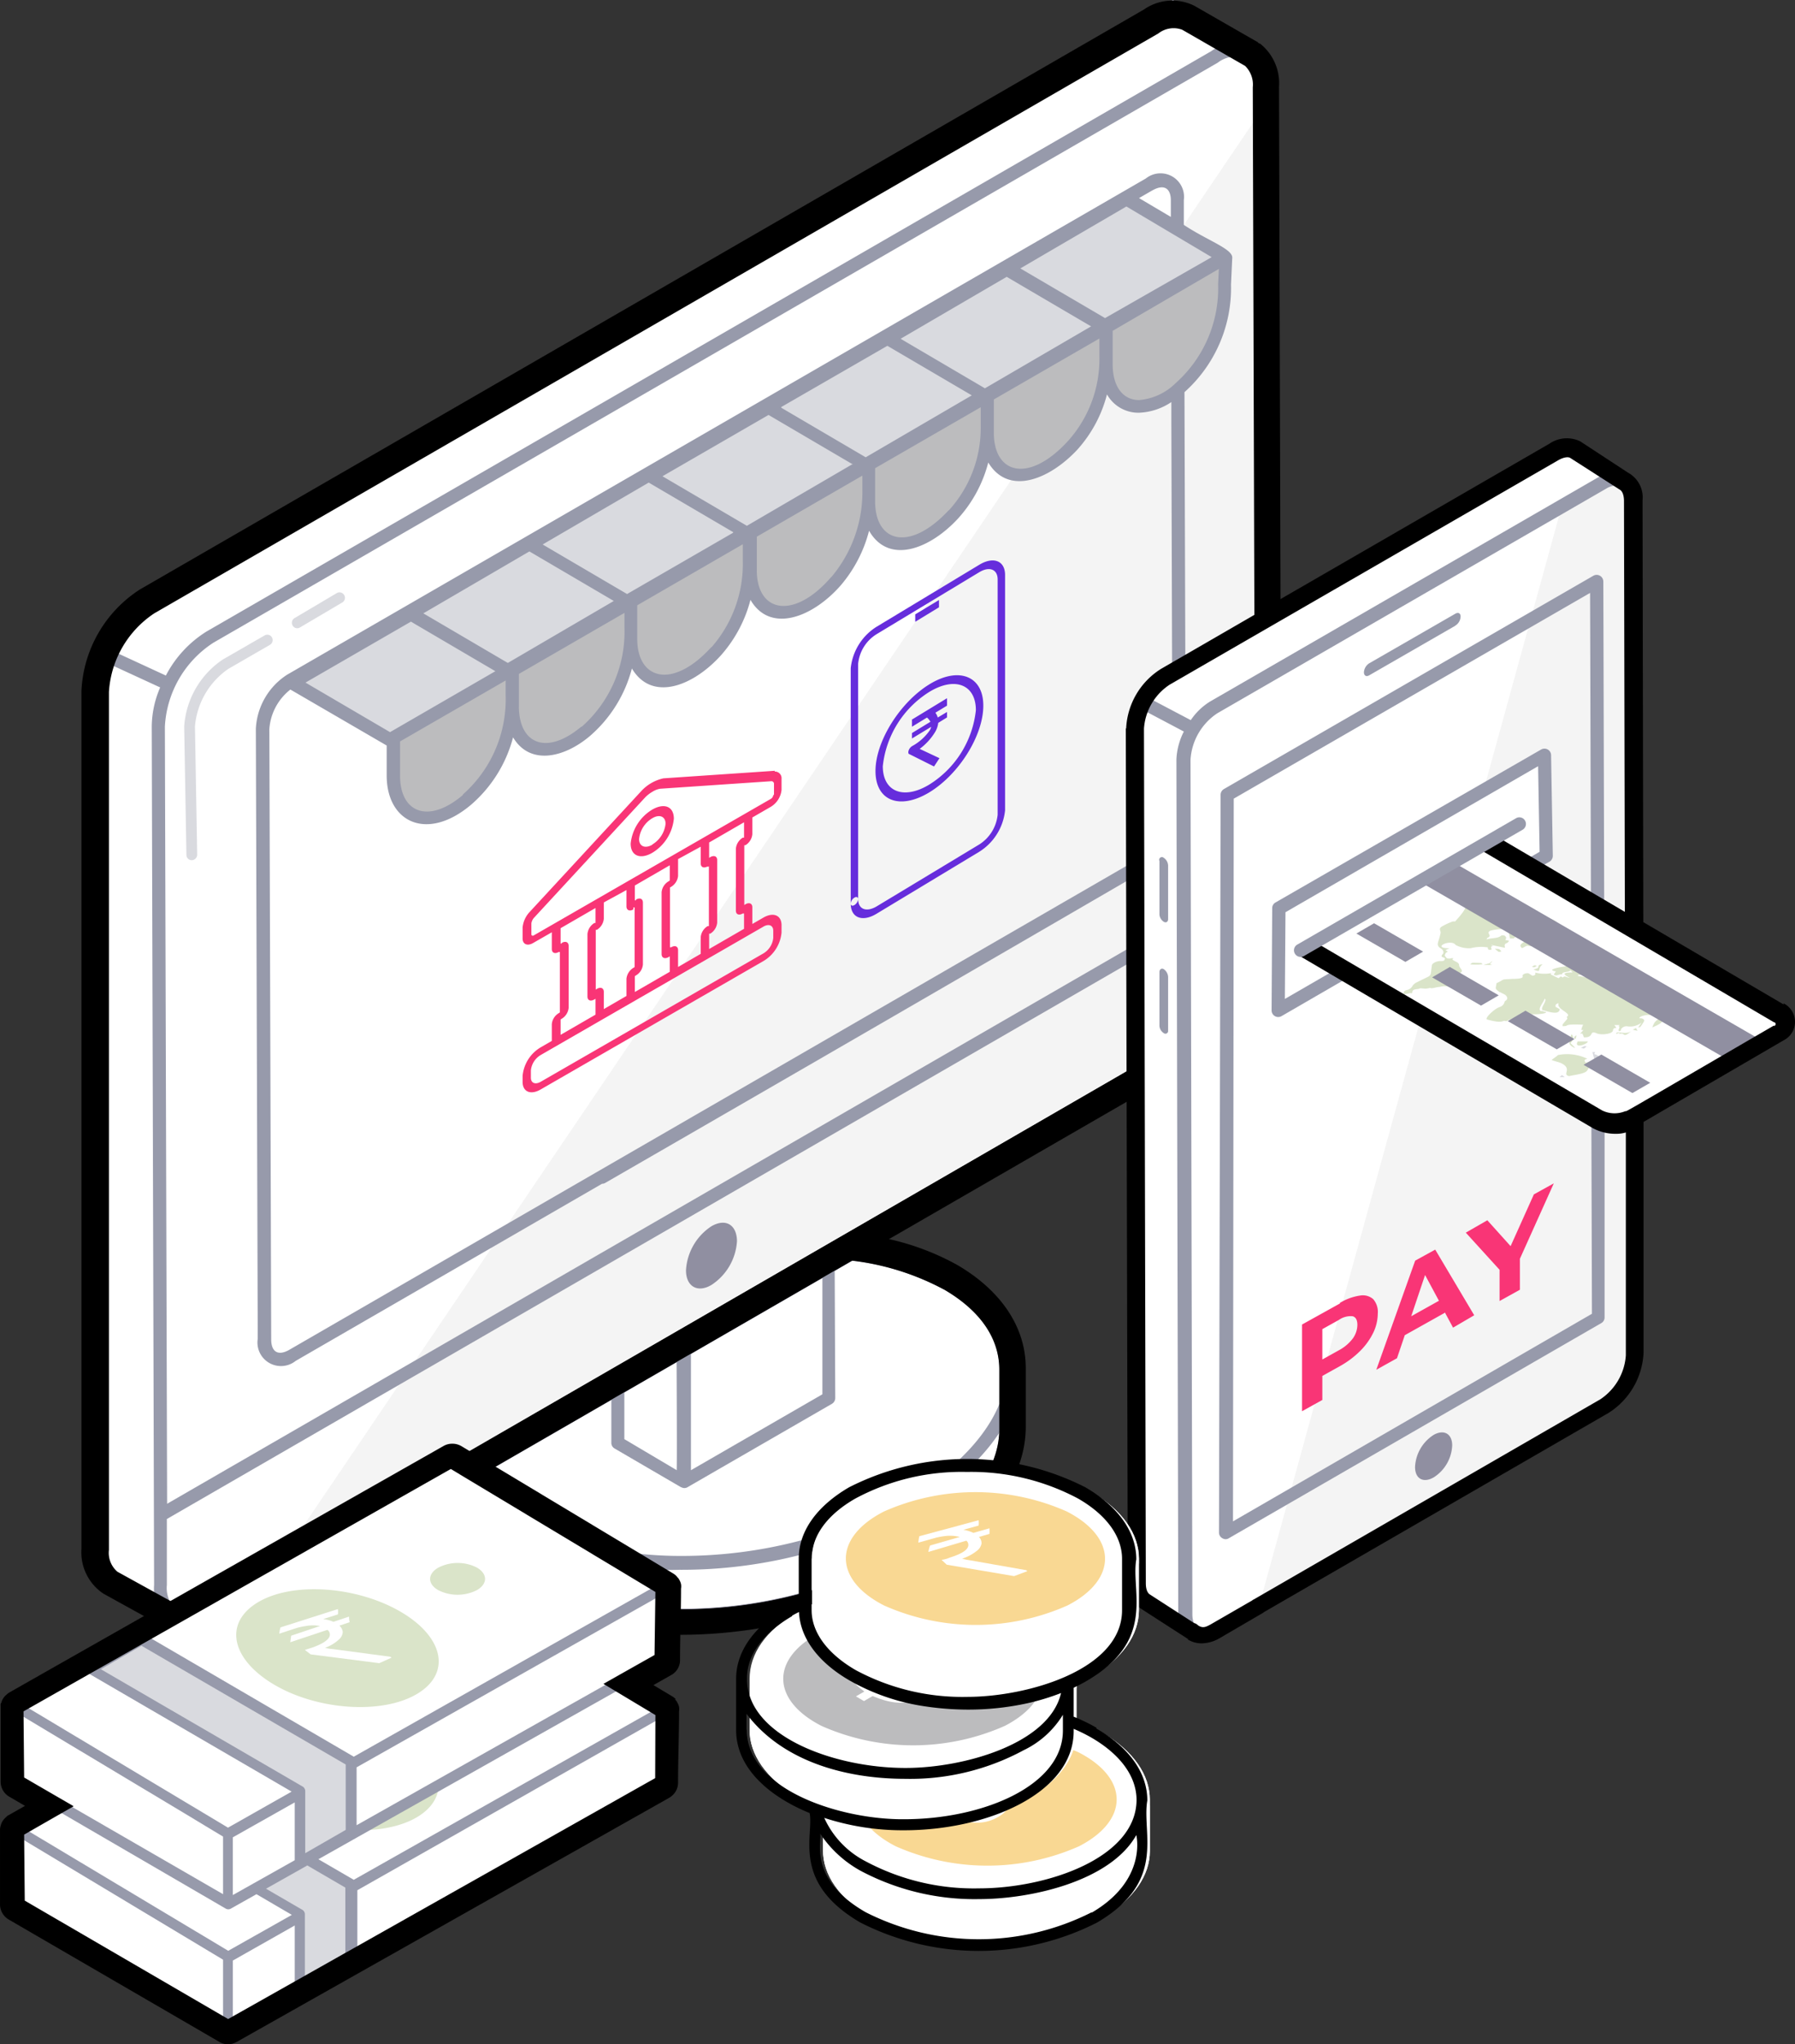<svg xmlns="http://www.w3.org/2000/svg" width="502.211" height="571.598" viewBox="0 0 502.211 571.598">
  <rect x="0" y="0" width="502.211" height="571.598" fill="#333333" stroke="none"/>
  <g id="Group_7097" data-name="Group 7097" transform="translate(822 -3684.89)">
    <path id="Path_25210" data-name="Path 25210" d="M433.73,1532.959c10.112,5.887,15.48,13.645,15.48,22.441v16.658c0,11.948-9.8,24.242-26.632,34.216a128.135,128.135,0,0,1-62.925,16.139c-16.554,0-31.515-3.464-42.077-9.49s-15.376-13.472-15.376-22.268v-4.675L408,1524.89A72.38,72.38,0,0,1,433.73,1532.959Z" transform="translate(-991.492 2512.381)" fill="#fff" stroke="#908fa1" stroke-linecap="round" stroke-linejoin="round" stroke-width="0.22" fill-rule="evenodd"/>
    <path id="Path_25211" data-name="Path 25211" d="M372,1521.464a165.877,165.877,0,0,1,39.341,4.433L300.1,1590.1v-3.186C300,1556.13,325.451,1521.464,372,1521.464Z" transform="translate(-996.665 2503.928)" fill="#fff" stroke="#908fa1" stroke-linecap="round" stroke-linejoin="round" stroke-width="0.22" fill-rule="evenodd"/>
    <path id="Path_25212" data-name="Path 25212" d="M7.66,189.267l12.779-19.775L309.612.11l23.48,15.757,5.887,242.074-3.151,23.342-302.09,171.7L9.5,439.861Z" transform="translate(-803.444 3684.89)" fill="#fff" stroke="#908fa1" stroke-linecap="round" stroke-linejoin="round" stroke-width="0.22" fill-rule="evenodd"/>
    <path id="Path_25213" data-name="Path 25213" d="M566.659,1668.849a30.13,30.13,0,0,1-14.441,23.272L285.07,1846.3,566,1431.45Z" transform="translate(-1033.686 2282.224)" fill="#f4f4f4" fill-rule="evenodd"/>
    <path id="Path_25214" data-name="Path 25214" d="M280.873,1545.854a1.489,1.489,0,0,1-1.489-1.489l-.623-35.879a24.485,24.485,0,0,1,10.84-18.77L301.271,1483a1.488,1.488,0,0,1,2.043.554,1.523,1.523,0,0,1-.554,2.077l-11.636,6.719a21.715,21.715,0,0,0-9.35,16.1l.623,35.844a1.558,1.558,0,0,1-1.489,1.558Zm29.506-64.865a1.453,1.453,0,0,1-1.281-.762,1.524,1.524,0,0,1,.554-2.078l11.706-6.926a1.524,1.524,0,1,1,1.524,2.631l-11.74,6.927a1.488,1.488,0,0,1-.762.208Z" transform="translate(-1049.228 2379.557)" fill="#d9dadf" fill-rule="evenodd"/>
    <path id="Path_25215" data-name="Path 25215" d="M284.905,1708.84a10.768,10.768,0,0,1-6.511-2.043,3.686,3.686,0,0,1,4.294-5.991c1.558,1.108,4.086.8,6.926-.866L570.58,1537.761a28.571,28.571,0,0,0,12.606-21.887v-19.428a3.672,3.672,0,0,1,3.671-3.705h0a3.705,3.705,0,0,1,3.671,3.705v19.428a35.7,35.7,0,0,1-16.311,28.26L293.251,1706.347A17.31,17.31,0,0,1,284.905,1708.84Z" transform="translate(-1053.919 2433.191)" fill-rule="evenodd"/>
    <path id="Path_25216" data-name="Path 25216" d="M333.568,1526.988a15.756,15.756,0,0,1-7.134,12.259c-3.879,2.321-7.134.451-7.134-4.086a15.792,15.792,0,0,1,7.134-12.329C330.347,1520.581,333.5,1522.348,333.568,1526.988Z" transform="translate(-949.372 2504.915)" fill="#908fa1" fill-rule="evenodd"/>
    <path id="Path_25217" data-name="Path 25217" d="M23.64,68.87l27.5,15.965,33.315-19.22L56.99,49.65Z" transform="translate(-764.083 3806.914)" fill="#d9dadf" fill-rule="evenodd"/>
    <path id="Path_25218" data-name="Path 25218" d="M52.54,52.205l27.5,16,33.385-19.29L85.925,32.95Z" transform="translate(-692.898 3765.78)" fill="#d9dadf" fill-rule="evenodd"/>
    <path id="Path_25219" data-name="Path 25219" d="M71.82,41.075l27.5,16L132.7,37.785,105.2,21.82Z" transform="translate(-645.408 3738.365)" fill="#d9dadf" fill-rule="evenodd"/>
    <path id="Path_25220" data-name="Path 25220" d="M62.18,46.67l27.5,15.965L123.062,43.38l-27.5-16Z" transform="translate(-669.153 3752.06)" fill="#d9dadf" fill-rule="evenodd"/>
    <path id="Path_25221" data-name="Path 25221" d="M42.91,57.8,70.373,73.765,103.758,54.51l-27.5-16Z" transform="translate(-716.618 3779.475)" fill="#d9dadf" fill-rule="evenodd"/>
    <path id="Path_25222" data-name="Path 25222" d="M33.27,63.37,60.733,79.335l33.385-19.29L66.655,44.08Z" transform="translate(-740.363 3793.195)" fill="#d9dadf" fill-rule="evenodd"/>
    <path id="Path_25223" data-name="Path 25223" d="M338.432,1471.59v7.584a37.507,37.507,0,0,1-12.64,29.021c-10.874,9.177-20.536,5.125-20.571-6.927V1490.6Z" transform="translate(-984.053 2381.095)" fill="#bcbcbe" fill-rule="evenodd"/>
    <path id="Path_25224" data-name="Path 25224" d="M328.842,1504.422v7.55a37.576,37.576,0,0,1-12.606,29.021c-11.117,9.385-20.571,4.848-20.606-6.718v-10.666l33.246-19.186Zm66.458-38.371v8a37.4,37.4,0,0,1-9.35,25.316c-12.225,13.576-23.827,9.385-23.861-3.463v-10.667Z" transform="translate(-1007.675 2367.449)" fill="#bcbcbe" fill-rule="evenodd"/>
    <path id="Path_25225" data-name="Path 25225" d="M357.7,1460.51v7.411a38.615,38.615,0,0,1-9.073,25.593c-11.809,13.541-24.242,10.389-24.242-3.152V1479.7Z" transform="translate(-936.86 2353.803)" fill="#bcbcbe" fill-rule="evenodd"/>
    <path id="Path_25226" data-name="Path 25226" d="M367.236,1455v8.589a36.466,36.466,0,0,1-9.454,24.934c-12.363,13.3-23.757,9.108-23.792-3.671v-10.666Z" transform="translate(-913.189 2340.231)" fill="#bcbcbe" fill-rule="evenodd"/>
    <path id="Path_25227" data-name="Path 25227" d="M376.812,1449.431v8.589a36.293,36.293,0,0,1-9.454,24.934c-12.363,13.3-23.723,9.108-23.757-3.671v-10.667Z" transform="translate(-889.518 2326.511)" fill="#bcbcbe" fill-rule="evenodd"/>
    <path id="Path_25228" data-name="Path 25228" d="M81.5,35.815,109,51.78l33.419-19.29L114.85,16.11Z" transform="translate(-621.565 3724.3)" fill="#d9dadf" fill-rule="evenodd"/>
    <path id="Path_25229" data-name="Path 25229" d="M386.723,1443.9l-.381,7.55a37.679,37.679,0,0,1-12.572,29.055c-10.943,9.213-20.536,5.057-20.571-6.926v-10.667Z" transform="translate(-865.872 2312.891)" fill="#bcbcbe" fill-rule="evenodd"/>
    <path id="Path_25230" data-name="Path 25230" d="M495.486,1712.912a18.457,18.457,0,0,1-8.415,14.51l-14.164,8.173-82.735,47.792h0l-11.913,6.926a5.784,5.784,0,0,1-6.164.485c-.208,0-.416-.311-.623-.52l.312.312-13.195-8.519a5.783,5.783,0,0,1-2.459-5.368l-.519-238.957a18.493,18.493,0,0,1,8.45-14.51l108.777-62.787a6.1,6.1,0,0,1,5.991-.624l13.368,8.693a5.541,5.541,0,0,1,2.77,5.507l.485,204.637Z" transform="translate(-859.935 2350.852)" fill="#fff" fill-rule="evenodd"/>
    <path id="Path_25231" data-name="Path 25231" d="M470.954,1706.751a18.6,18.6,0,0,1-8.415,14.58l-96.968,55.93,84.6-307.147v-.242l11.948-6.927c4.675-2.667,8.45-.519,8.45,4.779Z" transform="translate(-835.402 2356.979)" fill="#f4f4f4" fill-rule="evenodd"/>
    <path id="Path_25232" data-name="Path 25232" d="M103.533,103.958,177.852,61.05l.485,28.19L103.36,132.529Z" transform="translate(-567.721 3834.994)" fill="#fff" fill-rule="evenodd"/>
    <path id="Path_25233" data-name="Path 25233" d="M388.59,1542.434a11.117,11.117,0,0,1-5.125,8.9c-2.874,1.7-5.264.485-5.264-2.875a11.255,11.255,0,0,1,5.195-8.969C386.269,1537.864,388.59,1539.145,388.59,1542.434Z" transform="translate(-804.293 2546.61)" fill="#908fa1" fill-rule="evenodd"/>
    <path id="Path_25234" data-name="Path 25234" d="M421.419,1492l77.471,44.709a3.082,3.082,0,0,1,0,5.853l-40.83,23.723a10.98,10.98,0,0,1-10.008,0l-77.471-44.709ZM421.419,1492Z" transform="translate(-823.062 2431.368)" fill="#fff" fill-rule="evenodd"/>
    <path id="Path_25235" data-name="Path 25235" d="M454.373,1570.66a12.055,12.055,0,0,1-5.957-1.455l-77.436-44.778a1.836,1.836,0,0,1-.693-2.528,1.905,1.905,0,0,1,2.528-.691l77.436,44.777a9.245,9.245,0,0,0,8.208,0l40.83-23.757c.727-.416,1.177-.9,1.177-1.316s-.45-.9-1.177-1.316l-77.436-44.675a1.836,1.836,0,0,1-.693-2.528,1.871,1.871,0,0,1,2.528-.657l77.436,44.709a4.883,4.883,0,0,1,0,9.039l-40.83,23.722a11.916,11.916,0,0,1-5.922,1.454Z" transform="translate(-824.397 2430.109)" fill="#d9dadf" fill-rule="evenodd"/>
    <path id="Path_25236" data-name="Path 25236" d="M384.64,1499.74c1.039,0,1.281,0,1.662.485s-.277.277-.416.381-.831-.52-1.247-.866Zm10.84,5.818c.97-.346,1.351-.346,1.351-.762s.277-.623.9-.692h.277c-1.732,1.35.035,2.493-2.528,1.454Z" transform="translate(-788.43 2450.433)" fill="#dae4c9" fill-rule="evenodd"/>
    <path id="Path_25237" data-name="Path 25237" d="M390.187,1510.622c-.554.208-.866.381-1.177.519h0c1.385.9,0,0-.208,1.558l.554.692a1.868,1.868,0,0,0,1.316,0h.554a1.686,1.686,0,0,0-.277.382c.623.589,1.87.727,1.87,1.593s1.87,1.731-.208,2.32c.623.45.693,1,1.558,1.281h.208c1.593.935-1.87,1.87-3.636,2.459a1.179,1.179,0,0,1-.693,0,4.545,4.545,0,0,0-2.632,0c-.97,0-2.217.589-2.7.277h0a6.927,6.927,0,0,1-1.281.208c-.589,0-1.524-.208-1.766,0s-1.766,0-1.9.8-.416.381-.693.451-1.177.242-1.8.346c0-.519,0-1,.935-1.212a2.388,2.388,0,0,0,1.628-1.247,3.01,3.01,0,0,1,1.351-1c.9-.485,1.974-.97,2.944-1.455s.693-.935,1.074-3.186c0-.589,1.351-1.212,2.32-1.212s1.212,0,1.351-.831a2.367,2.367,0,0,1-.658-.277c-.381,0-.415-.45,0-.831s.208-1.143-.485-1.558c-1.628-1-.589-1.766-.173-4.052.381-.935-.8-1.42.554-2.182a20.331,20.331,0,0,1,2.944-1.351h.658c.866-1,3.844-4.121,2.563-4.537a2.69,2.69,0,0,0-.8-.277c-.727,0-1.42-1.039,0-1.524.693-.242,1.489-.415,2.147-.589-.312,0-.658-.381-1.074-.623,1.281-.45,1.524,0,2.251.589.277-.451.381-.97,1.351-.866,3.463.277,2.944.658,3.463,3.463.589,1.143,2.217.381,2.217,1.42a5.467,5.467,0,0,1-.312,1.7,1.93,1.93,0,0,1,0,.242,5.233,5.233,0,0,1,.208.692l1.074-.346a1.18,1.18,0,0,1-.381-.243c-.45-.242-.589-.623,0-1.108l.831.277,1-.485c.762.311,1.974,0,.693,1.212a6.6,6.6,0,0,0,1.247,0c-2.6.866-2.494.935-3.117.485-.8.692.97.97.693,1.558h1.074c0-.589.589-.589,1.455-.554-.519.346-.97.554-1.489.866a2.763,2.763,0,0,0,.693,0l-.485.38a5.032,5.032,0,0,1,1.454,0c-.519.693-.208.831-1.42.658a12.046,12.046,0,0,0-5.506.208c-1.316.658.623,1.281-.658,1.94-.208,0-.277.242-.416.519,1.42-.519,3.221-.208,4.121-1.108a1.592,1.592,0,0,1,.9,0c1.039.693,0,1.212.346,1.281a3.1,3.1,0,0,1,1,.242c-.277.208-.381.519-.762.624a.677.677,0,0,0-.45.97v.312l-3.948-.831h0l.658.381c-1.074,0-.277.624-.485.97a1.863,1.863,0,0,1-.762,0,.521.521,0,0,1-.208-.624,11.616,11.616,0,0,0-4.779.209,7.829,7.829,0,0,1-4.26-.9C390.6,1507.852,384.681,1510.622,390.187,1510.622Z" transform="translate(-806.583 2439.412)" fill="#dae4c9" fill-rule="evenodd"/>
    <path id="Path_25238" data-name="Path 25238" d="M385.871,1511.8a.273.273,0,0,1,.242.208h-.242a20.037,20.037,0,0,1-3.221,0c.762-.554,0-.485,3.221-.381Zm2.805.381h-2.355l1.455-.416c.381,0,.589-.381,1.039-.658,0,.381-.935.658-.346.97h.277Zm7.619-15.1-1-.346.173-.208,2.147.346h-.831a6.188,6.188,0,0,1-.208.762h.8c-.623.312-.831.762-1.662,0h0c-.519-.485.346-.657.693-.97Zm1.351,3.706-.312.311a3.441,3.441,0,0,1,.519.381c-.9.312-.97.485-.242.9s-.589,1.939-1.628,2.39a3.47,3.47,0,0,1-.208-.728,6.939,6.939,0,0,0-.97.728h-1.039a11.591,11.591,0,0,0-.312-1.593h0a2.32,2.32,0,0,0,2.805-.969c-.416,0-1.628-.762-1.351-1.039a3.206,3.206,0,0,1,2.632-.312Zm-3.013-1.42a1.11,1.11,0,0,1,.45-.208l1.177.208v.174l-1.177.45a1.184,1.184,0,0,1-.485,0h0a.415.415,0,0,1,0-.485Zm3.463,1.212c-.208.381.9.624,1.351.693-.381-.589-.866-1.143-.277-1.732-.485.312-1,.658-1.074,1.039Zm1.835-1.662c0-.346.208-.831.589-.866h.312c0,.416-.485.624-.9.831Zm1.385,13.506c-.623.45-.866.485-1.351.242h0c.9-.589.9-.485,1.489,0Zm15.792,2.424c-.416-.866-.277-.762.485-.97.312.623,0,.381-.173.97Zm9.42-1.455c.623,0,1.247.312.8.761h.416a1.147,1.147,0,0,1,.485.416h-.381l-.416-.242h0c-.762-.173-.658-.346-.866-.934Z" transform="translate(-793.332 2442.526)" fill="#dae4c9" fill-rule="evenodd"/>
    <path id="Path_25239" data-name="Path 25239" d="M389.4,1498.679h1.558v-.416c-.589-1.039,1.489-.969,2.771-1.074a2.492,2.492,0,0,1-2.147,1.143l.45.416.831-.381h1.212a3.466,3.466,0,0,0-.658-.416c.831-.658,3.463-.485,4.779,2.528a.216.216,0,0,0-.208.243.313.313,0,0,0,.173.277,10.41,10.41,0,0,1,2.355.485,1.731,1.731,0,0,1,1,.208c.658.451.45.658.346,1.42l-1.247-.381.589.623a1.635,1.635,0,0,1-.589,0c.589,0,1.212,0,1.351.761-17.316,2.459-11.359,0-14.788,1.732-2.182-1.627,4.017-2.459,4.744-4.779a7.183,7.183,0,0,1,.485-1.455c1.385.312,1.87.762,2.84.312a7.315,7.315,0,0,0,1.87,0c-5.749-1.455-6.026.208-7.688-1.455Zm13.333,33.246h2.84C405.568,1532.653,401.551,1534.107,402.729,1531.926Zm16.346-3.671a3.043,3.043,0,0,0,.415.658h-.173a6.277,6.277,0,0,1-1.178-.277l.935-.485Zm4.883-11.324a2.289,2.289,0,0,1,0-.866h.416l.8.935a4.031,4.031,0,0,1-1.108,0Zm-23.272,15.48c.866-.762.97-2.113.277-2.459-.693,2.321-1.073,2.806.866,3.775H402a11.756,11.756,0,0,0-1.316-1.315Z" transform="translate(-783.316 2444.152)" fill="#dae4c9" fill-rule="evenodd"/>
    <path id="Path_25240" data-name="Path 25240" d="M391.684,1520.145a1.81,1.81,0,0,1-.277,1.108h0c-.554-.277-.485-.589.312-1.074Zm14.788-18.493h-.97v-.381a5.733,5.733,0,0,1,.8,0,1.109,1.109,0,0,1,0,.485Zm.97,17.074h0c-3.082,2.667-1.836.519-3.775,1.108l.173-.381-1.039.381C402.9,1518.587,405.64,1520.526,407.441,1518.726Z" transform="translate(-772.652 2454.166)" fill="#dae4c9" fill-rule="evenodd"/>
    <path id="Path_25241" data-name="Path 25241" d="M439.814,1514.756c-.762-.52-1.7,0-2.459,0l.554.831a10.986,10.986,0,0,0-2.424.519l-1.9-.416c0,1.281-1.593,1.94-3.221,2.667.658-2.078,1.524-2.285,4.19-3.463h0l-1.177.381a2.391,2.391,0,0,1-.173-.589c-.658.208-1.143.45-1.732.658s-.208,0-.208,0h0c-2.147-1.177-5.126.208-4.4.45a.693.693,0,0,0,.346,0,1.689,1.689,0,0,1,.589.208.518.518,0,0,1,.208.692,12.194,12.194,0,0,1-1.039,1.558,1.246,1.246,0,0,0-.623.208c.381-.589.693-1,1-1.455a5.2,5.2,0,0,1-3.809,1.074,1.835,1.835,0,0,0-1.974.831.381.381,0,0,1,0,.311l-.485.208a.66.66,0,0,1-.173-.381c.173-.415.45-.935,0-1.073h0l.346-.277h-1.524a9.26,9.26,0,0,1,.589.8c-.762,0-.9.277-.969.658,0,1.074-3.463,1.455-4.675.8h0c-2.078-.831-.485,1.281-3.463,1.177a8.052,8.052,0,0,0-.415-1.04,3.466,3.466,0,0,0-.658,0,12.87,12.87,0,0,0,.935-1.005h-.589A5.49,5.49,0,0,1,411,1517.6c-6.1-.243-3.463.415-5.749.415v-.485c1.177-1.489,1.455-1.489,1.247-1.905s0-.173,0-.277c1.247-.831-1.974-1.766-2.424-3.117v-.658c-.866.277-.866.658-.762.935s0,.208.277.242a6,6,0,0,0,.831.45c0,1.732-2.7.9-4.537.381h-.173c-.9-.589,1.455-2.806.519-3.255-.381,1.177-2.078,2.909-1.074,3.463h.173a1.2,1.2,0,0,1,.8.208.7.7,0,0,1,.346,0c.866.45-2.459.8-3.983.657-3.463,0-1.524,1.039-4.294,1.281s-1.628.346-2.736.693c-1.212-.45-.45.866-5.333-.485-.831-.277,2.009-2.978,3.463-3.463s1.351-1.558,1.558-1.7c1.143-.589.485-1.523-.242-1.9a11.609,11.609,0,0,1-1.074-.554h-.173c-1.489-1.143-1.108-.866-.9-2.528h0c2.736-1.281.831-.97,4.467-1.212.623,0,3.117,0,2.84-.693s1.316-1.074,1.766-.8l.935.589c.831,0,1-.415.8-.866a10,10,0,0,0,5.16,0h0c0,.208-1.143,0-.658.589l1.974.97c.381,0,.485-.658.97-.346s.173,0,.277.242c.485-.762,1.143,0,1.939,0-2.251-1.108-1.7-1.489.8-1.489a4.667,4.667,0,0,0-.589-.589c-.485.692-2.355.208-2.355,1.177-.866-.277-1.385.658-2.32,0,.173-.277.381-.52.589-.866-3.463-.554,2.874-1.593,4.848-1.593.589.277,1.281.485,1.835.8s1.489,1.385.623,1.731a6.758,6.758,0,0,1-.9,0,.836.836,0,0,0-.277.312,11.915,11.915,0,0,1,2.112.415l.589-.589c.312.346.554,0,0,.554l2.944.589.277-.381c.485.485.935.97,1.281,1.385v-.381c0-.139.658-1.074,1.281-1.074s.346.415,0,.831a1.73,1.73,0,0,1,1.489,0c.381.208.381.624.554,1.074.554-1.108-.589-1.351,1.212-1.177,0-.45.554-.485,1.143-.45a4.084,4.084,0,0,1,1.489.208.8.8,0,0,0,1.039-.242c.1-.242.208-.242.381-.381a9.29,9.29,0,0,0,.623.8h-.277c1.074,1.074-.242,1.281-1.732,1.766l.173.174.9-.277c1.628.831,1.593,1.177,2.736,1.039a.686.686,0,0,1,.381.208c.381.207.485.484.208.865s0,.381,0,.692c.242-.208.416-.277.45-.381l1.524.485c.173-.277.312-.416.485-.658h.208a8.734,8.734,0,0,1,.554.831,1.561,1.561,0,0,1,.9,0c.173,0,.208.208,0,.416s0,.173.208.208a5.183,5.183,0,0,0,1.42.692v.173a.523.523,0,0,0,.346.554h.346a5.813,5.813,0,0,1,1.316.242,4.992,4.992,0,0,0,0,.555h.208v-.416a4.053,4.053,0,0,1,3.082,2.078l.485-.311h.277C440.818,1514.34,440.784,1514.2,439.814,1514.756Z" transform="translate(-790.064 2453.806)" fill="#dae4c9" fill-rule="evenodd"/>
    <path id="Path_25242" data-name="Path 25242" d="M394.094,1508.123h0l-.866-.416-.8.589-.831-.208C392.985,1507.43,392.4,1507.43,394.094,1508.123Z" transform="translate(-771.287 2469.79)" fill="#d9dadf" fill-rule="evenodd"/>
    <path id="Path_25243" data-name="Path 25243" d="M393.257,1508.08c0,.173-.173.346-.242.554,1.8.485,1.766,1.247,1.385,2.667,0-.311-.312-.623-.519-1h-.762c-.173-.727-.381-1.489-.589-2.216Z" transform="translate(-768.996 2470.976)" fill="#d9dadf" fill-rule="evenodd"/>
    <path id="Path_25244" data-name="Path 25244" d="M400.651,1510.192c-.519.9-.935,1.8-1.524,2.667s-3.463,1.177-5.056,1.523c-2.112-.485,1.177-2.043-2.32-3.671-.485-.208-2.355-.693-2.493-.8s1.212-.9,1.732-1.42a13.193,13.193,0,0,1,8.208,1.04c-.9.276-.97.415-.45,1.107Z" transform="translate(-777.082 2471.392)" fill="#dae4c9" fill-rule="evenodd"/>
    <path id="Path_25245" data-name="Path 25245" d="M391.325,1510.494H389.87l.693-.554Z" transform="translate(-775.548 2475.557)" fill="#d9dadf" fill-rule="evenodd"/>
    <path id="Path_25246" data-name="Path 25246" d="M211.589,120.167,202.2,125.6,114.69,75.077l9.385-5.437Z" transform="translate(-539.813 3856.153)" fill="#908fa1" fill-rule="evenodd"/>
    <path id="Path_25247" data-name="Path 25247" d="M146.686,93.116,141.7,95.99l-13.679-7.9,4.987-2.874Z" transform="translate(-506.979 3894.529)" fill="#908fa1" fill-rule="evenodd"/>
    <path id="Path_25248" data-name="Path 25248" d="M134.422,86.081l-4.952,2.874-13.679-7.9,4.952-2.909Z" transform="translate(-537.104 3877.114)" fill="#908fa1" fill-rule="evenodd"/>
    <path id="Path_25249" data-name="Path 25249" d="M140.566,89.611l-4.952,2.874-13.714-7.9,4.952-2.909Z" transform="translate(-522.054 3885.809)" fill="#908fa1" fill-rule="evenodd"/>
    <path id="Path_25250" data-name="Path 25250" d="M128.336,82.551l-4.952,2.874L109.67,77.494l4.952-2.874Z" transform="translate(-552.178 3868.419)" fill="#908fa1" fill-rule="evenodd"/>
    <path id="Path_25251" data-name="Path 25251" d="M440.511,1531.762a76.424,76.424,0,0,0-24.588-8.312,5.919,5.919,0,0,1-1.7.8,32.408,32.408,0,0,0-4.987,1.87,78.128,78.128,0,0,1,29.437,8.832c28.156,16.276,17.316,43.22-11.186,59.774a130.489,130.489,0,0,1-63.826,16.38c-21.575,0-52.674-6.926-58.423-27.394h0c-.554-2.008-.346,4.191-.312,2.078h0a1.87,1.87,0,0,0-1.87-1.87h0a1.87,1.87,0,0,0-1.836,1.87h0l-.623,8.416c0,10.7,6.441,20.328,18.181,27.116a90.6,90.6,0,0,0,44.813,10.181,134.27,134.27,0,0,0,65.8-16.865c18.632-10.84,29.367-25.039,29.4-38.961v-16.692h0c0-10.7-6.476-20.294-18.216-27.081Zm14.511,41.558c-.312.762,3.117,20.26-27.705,38.095a130.43,130.43,0,0,1-63.826,16.415,87.866,87.866,0,0,1-42.978-9.732c-19.394-11.185-15.9-25.7-16.277-27.185a40.9,40.9,0,0,0,14.476,13.852,90.35,90.35,0,0,0,44.848,10.217h0a134.233,134.233,0,0,0,65.8-16.9c9.7-5.818,20.364-14.683,25.628-24.761Z" transform="translate(-995.433 2508.833)" fill="#979aab" fill-rule="evenodd"/>
    <path id="Path_25252" data-name="Path 25252" d="M562.909,1678.262,291.4,1835l-.623-217.313a29.818,29.818,0,0,1,13.576-23.446l281-162.179a8.277,8.277,0,0,1,8.415-1,1.87,1.87,0,0,0,2.528-.658,1.835,1.835,0,0,0-.658-2.528,11.7,11.7,0,0,0-12.156,1L302.515,1591.06a31.731,31.731,0,0,0-11.463,12.363l-16.727-7.722a1.87,1.87,0,0,0-2.459.9,1.835,1.835,0,0,0,.9,2.459l16.692,7.688a28.116,28.116,0,0,0-2.355,10.978l.658,240a11.984,11.984,0,0,0,5.16,10.875,1.942,1.942,0,0,0,.935.276,1.864,1.864,0,0,0,.935-3.463,8.45,8.45,0,0,1-3.463-7.688v-18.459l272.411-157.3a6.132,6.132,0,0,1-.935-3.29v-.416ZM435.223,1830.4h0l-18.6-10.84a1.8,1.8,0,0,1-.935-1.593v-17.489a1.974,1.974,0,0,1,.935-1.592l18.32-10.6h0l40.45-23.341a1.764,1.764,0,0,1,1.835,0,1.8,1.8,0,0,1,.935,1.593l.173,38.891a1.905,1.905,0,0,1-.935,1.628l-40.45,23.342a1.6,1.6,0,0,1-.8.208h0a1.654,1.654,0,0,1-.9-.242Zm39.515-26.008-36.779,21.229v-34.631l36.779-21.229Zm-55.41,12.537V1801.55l14.614-8.45c0,1.8.173,34.632,0,32.484Z" transform="translate(-1066.646 2270.353)" fill="#979aab" fill-rule="evenodd"/>
    <path id="Path_25253" data-name="Path 25253" d="M544.182,1451.529V1444.6a6.58,6.58,0,0,0-10.632-6.026L293.312,1577.311a19.083,19.083,0,0,0-8.762,15.134c.727,233.832.485,153.175.519,170.63a6.58,6.58,0,0,0,10.632,6.1l85.713-49.523a1.661,1.661,0,0,0,.9-.242q74.492-42.943,148.915-86.163v-4.259l-151.617,87.582L293.9,1766.087c-3.151,1.8-5.056.554-5.056-2.909-.173-58.423-.519-172.292-.519-170.664a15.41,15.41,0,0,1,5.887-11.047l26.943,15.653v8.381c0,13.091,11.29,18.6,23.653,8.139a37.366,37.366,0,0,0,11.705-18.805c4.745,7.965,14.338,5.68,21.472-.346a37.4,37.4,0,0,0,11.775-18.908c5.61,9.385,17.073,5.021,24.969-3.74a37.646,37.646,0,0,0,8.208-15.446c5.472,9.42,17.316,5.021,25.281-4.087a38.1,38.1,0,0,0,7.9-15.238c5.506,9.593,17.039,5.125,24.935-3.463a37.131,37.131,0,0,0,8.415-15.619c5.611,9.35,17,4.814,24.8-3.463a36.779,36.779,0,0,0,8.415-15.584,10.044,10.044,0,0,0,8.97,5.125,17.312,17.312,0,0,0,9.039-2.978v5.68l.208,67.6v1.974a20.528,20.528,0,0,1,3.706-2.112l-.243-75.913a39.032,39.032,0,0,0,13.021-30.095l.346-7.55h0c0-2.459-6.926-4.744-13.472-9.073Zm-92.57,66.839-29.679,17.316-23.619-13.852,29.679-17.142,23.619,13.853Zm-20.051-15.9,29.679-17.108,23.619,13.853-29.679,17.316-23.619-13.853Zm-13.472,35.151-29.679,17.142-23.619-13.853L394.47,1523.6l23.619,13.853Zm-63.064,36.4-23.619-13.853,29.679-17.316L384.7,1556.7,355.06,1574.02Zm139.6-107.947,23.619,13.853-29.714,17.316-23.584-13.852,29.679-17.316Zm27.463,11.5-23.653-13.853,29.679-17.316,23.861,14.164-29.887,17.073Zm13.368-35.7c3.117-1.766,5.091-.624,5.091,2.839v4.606l-8.9-5.264,3.775-2.182ZM327.943,1562.488l23.619,13.852-29.471,17.039h0l-23.653-13.853,29.61-17.108Zm14.511,48.484c-9.628,8.173-17.524,4.918-17.558-5.333v-9.662l29.541-17.039v4.155a35.462,35.462,0,0,1-11.948,27.705Zm33.177-19.151c-9.524,8.034-17.316,5.056-17.489-5.368v-9.35l29.541-17.073v4.19a35.464,35.464,0,0,1-12.017,27.705Zm36.4-22.268c-10.874,12.017-20.779,9.143-20.779-2.251v-9.385l29.541-17.073v4.641a35.324,35.324,0,0,1-8.831,24.242Zm33.454-19.5c-10.389,12.017-20.779,9.9-20.779-1.94v-9.385l29.541-17.073v4.052a36.813,36.813,0,0,1-8.624,24.242Zm32.9-18.7c-10.944,11.74-20.536,8.969-20.571-2.424v-3.221h0v-6.13l29.541-17.039v5.16a34.216,34.216,0,0,1-8.935,23.688Zm33.212-19.186c-10.909,11.74-20.536,8.969-20.571-2.424v-9.385l29.541-17.039v5.16a34.319,34.319,0,0,1-8.97,23.687Zm30.164-16.242a16.484,16.484,0,0,1-10.078,4.605c-4.571,0-7.411-3.809-7.411-9.973v-9.385l29.714-17.316-.208,4.294a35.5,35.5,0,0,1-11.948,27.7Zm12.71,114.976a1.871,1.871,0,0,1,.9-1.593l103.41-59.67a1.87,1.87,0,0,1,2.771,1.628l.242,90.768c-1.247-.554-2.459-1.177-3.706-1.627l-.242-85.955-99.7,57.523-.208,202.074,100.431-58.042-.173-56.726a14.09,14.09,0,0,0,3.705,2.286v55.41a1.8,1.8,0,0,1-.9,1.627L556.788,1818.76a1.724,1.724,0,0,1-.9.277,1.835,1.835,0,0,1-.935-.277,1.8,1.8,0,0,1-.935-1.593Z" transform="translate(-1034.967 2296.223)" fill="#979aab" fill-rule="evenodd"/>
    <path id="Path_25254" data-name="Path 25254" d="M444.359,1515.194a1.906,1.906,0,0,0,.935-1.628l-.485-28.155a1.869,1.869,0,0,0-.935-1.593,1.905,1.905,0,0,0-1.836,0l-74.319,42.77a1.8,1.8,0,0,0-.935,1.592l-.173,28.572a1.854,1.854,0,0,0,2.771,1.628l21.3-12.329a15.579,15.579,0,0,1-2.8-2.632l-17.558,10.147.173-24.242,70.683-40.831.416,23.931-4.571,2.667a29.535,29.535,0,0,1,2.909,2.563Z" transform="translate(-832.842 2410.633)" fill="#979aab" fill-rule="evenodd"/>
    <path id="Path_25255" data-name="Path 25255" d="M496.974,1641.393a11.109,11.109,0,0,1-3.671,1.351v65.384a16.589,16.589,0,0,1-7.48,12.952l-96.968,55.965a.831.831,0,0,0-.277.208l-11.567,6.649a5.821,5.821,0,0,1-2.875.934c-2.528,0-2.84-2.908-2.84-4.155l-.519-238.957a16.8,16.8,0,0,1,7.48-12.987l108.812-62.822a6.1,6.1,0,0,1,2.874-.9c2.563,0,2.84,2.874,2.84,4.087l.242,116.639,3.463,1.87h0l-.242-118.578c0-4.641-2.632-7.792-6.545-7.792a9.565,9.565,0,0,0-4.71,1.42L376.18,1525.482a17.94,17.94,0,0,0-5.333,5.161l-12.433-6.546a1.905,1.905,0,0,0-2.493.8,1.836,1.836,0,0,0,.8,2.494l12.19,6.441a18.868,18.868,0,0,0-2.078,7.827l.52,238.957c0,4.71,2.667,7.827,6.545,7.827a9.5,9.5,0,0,0,4.71-1.386l11.878-6.926.312-.243,96.622-55.756a20.572,20.572,0,0,0,9.35-16.173Z" transform="translate(-859.692 2355.602)" fill="#979aab" fill-rule="evenodd"/>
    <path id="Path_25256" data-name="Path 25256" d="M440.374,1476.171a3.083,3.083,0,0,0,1.489-2.563c0-.9-.658-1.247-1.489-.762L416.305,1486.7a3.221,3.221,0,0,0-1.489,2.493c0,.97.658,1.351,1.489.866l24.069-13.853Zm-82.769,65.8v14.892a2.6,2.6,0,0,0,1.212,2.112c.658.381,1.212,0,1.212-.727v-15.065a2.736,2.736,0,0,0-1.247-2.112.762.762,0,0,0-1.247.692Zm0,31.168v14.892a2.563,2.563,0,0,0,1.212,2.078.752.752,0,0,0,1.212-.693v-15.065a2.839,2.839,0,0,0-1.247-2.147c-.589-.312-1.143.034-1.178.8Z" transform="translate(-855.212 2383.649)" fill="#979aab" fill-rule="evenodd"/>
    <path id="Path_25257" data-name="Path 25257" d="M746.805,1703.921l-39.341-23.065-.208-117.955a7.863,7.863,0,0,0-4.017-7.689l-13.437-8.8a8.623,8.623,0,0,0-8.589.658l-75.254,43.463-.416-143.3a14.1,14.1,0,0,0-5.3-12.017.7.7,0,0,1-.485-.208c-.173-.208-.173-.208-.312-.277l-17.558-10.078a13.852,13.852,0,0,0-14.1,1L286.9,1587.8a35.67,35.67,0,0,0-16.415,28.362v239.962a13.853,13.853,0,0,0,6.164,12.5l18.32,10.113h.554a11.387,11.387,0,0,0,5.056,1.281,17.309,17.309,0,0,0,8.45-2.493l63.86-36.883v.346c0,11.463,6.926,21.645,19.082,28.744a92.463,92.463,0,0,0,45.783,10.39,136.277,136.277,0,0,0,66.631-17.316c19.151-11.151,30.2-25.939,30.3-40.588V1805.53c0-11.429-6.926-21.68-19.151-28.813a71.389,71.389,0,0,0-19.6-7.342l66.977-38.683.312,134.509a8.312,8.312,0,0,0,3.706,7.619l13.16,8.484h0v.174a7.575,7.575,0,0,0,3.844,1.039,10.388,10.388,0,0,0,5.056-1.489l11.878-6.927a.981.981,0,0,0,.381-.277l96.518-55.757a21.056,21.056,0,0,0,9.766-16.727v-64.622l39.134-22.787a5.784,5.784,0,0,0,0-10.39ZM511.8,1783.573c10.112,5.887,15.48,13.61,15.48,22.441v16.658c0,11.947-9.8,24.242-26.632,34.216a128.14,128.14,0,0,1-62.925,16.138c-16.554,0-31.515-3.463-42.077-9.489s-15.376-13.472-15.376-22.268v-4.675l105.8-61.09a72.385,72.385,0,0,1,25.7,8.069Zm50.874-156.915.208,95.929h0L305.323,1871.5a6.925,6.925,0,0,1-6.926.831h0l-17.835-9.835a6.926,6.926,0,0,1-2.39-6.1V1616.476a28.466,28.466,0,0,1,12.675-21.956l280.93-162.145a6.926,6.926,0,0,1,6.684-1.039l17.593,10.113h0a7.306,7.306,0,0,1,2.147,5.991l.45,147.5h0l-26.112,15.1a20.779,20.779,0,0,0-9.766,16.692ZM744,1709.773c-43.809,25.454-41,23.931-41.558,23.931a7.863,7.863,0,0,1-6.511-.208l-81.488-47.756-2.84,4.744,81.661,47.93a13.265,13.265,0,0,0,6.441,1.627,9.254,9.254,0,0,0,2.875-.381V1802a16.069,16.069,0,0,1-7.169,12.294l-96.968,55.964a.8.8,0,0,0-.381.243l-11.532,6.649c-1.42.8-2.355,1.247-3.706.277a2.079,2.079,0,0,0-1.039-.589l-12.329-7.965c-.762-.45-1.177-1.558-1.177-3.187l-.519-238.957a16,16,0,0,1,7.169-12.261l108.778-62.786c1.974-1.108,3.013-.8,3.255-.658l13.853,8.866c1.039.519,1.247,2.216,1.247,3.186l.242,114.908-37.125-21.818-2.805,4.745L744,1708.839a.52.52,0,0,1,0,1.039Z" transform="translate(-1069.696 2261.871)" fill-rule="evenodd"/>
    <path id="Path_25258" data-name="Path 25258" d="M430.554,1489.379,369.36,1524.7a1.835,1.835,0,0,0-.693,2.528,1.871,1.871,0,0,0,1.593.936,1.805,1.805,0,0,0,.935-.243l61.194-35.324a1.87,1.87,0,0,0,.693-2.528,1.836,1.836,0,0,0-2.528-.693Z" transform="translate(-828.388 2424.293)" fill="#979aab" fill-rule="evenodd"/>
    <path id="Path_25259" data-name="Path 25259" d="M379.667,1552.1a15.054,15.054,0,0,1,5.61-2.043,4.433,4.433,0,0,1,3.705,1,5.437,5.437,0,0,1,1.281,4.018,12.574,12.574,0,0,1-1.281,5.4,18.883,18.883,0,0,1-3.706,5.125,25.743,25.743,0,0,1-5.61,4.19l-4.918,2.736v6.718l-5.68,3.151v-24.242l10.6-5.887Zm-.312,13.263a11.875,11.875,0,0,0,3.879-3.255,6.615,6.615,0,0,0,1.316-3.843c0-1.386-.45-2.182-1.316-2.424a5.714,5.714,0,0,0-3.879,1.039l-4.606,2.563v8.484l4.606-2.562Zm29.783-10.389,2.182,4.052,5.922-3.463-10.909-18.355-5.61,3.082-10.874,30.51,5.783-3.221,2.182-6.441,11.324-6.338Zm-1.766-3.463-7.757,4.329,3.879-11.532Zm22.649-11.74v8.658l-5.68,3.152v-8.727l-9.454-10.389,6.026-3.464,6.511,7.238,6.511-14.476,5.576-3.082Z" transform="translate(-826.781 2497.084)" fill="#f93576" fill-rule="evenodd"/>
    <path id="Path_25260" data-name="Path 25260" d="M421.8,1587.382v14.372c0,6.719-4.4,13.437-13.229,18.6-17.87,10.389-46.856,10.389-64.692,0-9.039-5.229-13.576-12.087-13.506-18.84v-14.268c0-6.926,4.4-13.541,13.3-18.7,17.8-10.389,46.718-10.389,64.622,0C417.33,1573.7,421.8,1580.525,421.8,1587.382Z" transform="translate(-922.106 2600.709)" fill="#fff" fill-rule="evenodd"/>
    <path id="Path_25261" data-name="Path 25261" d="M421.832,1568.647v14.338c0,6.718-4.433,13.437-13.264,18.562-17.835,10.39-46.822,10.39-64.726,0-9-5.195-13.506-12.017-13.472-18.839V1568.37c0,6.926,4.5,13.645,13.506,18.839,17.9,10.39,46.891,10.39,64.726,0C417.4,1582.084,421.8,1575.366,421.832,1568.647Z" transform="translate(-922.105 2619.479)" fill="#fff" fill-rule="evenodd"/>
    <path id="Path_25262" data-name="Path 25262" d="M408.3,1568.533c17.939,10.389,18.043,27.151.277,37.471s-46.822,10.39-64.726,0-18.008-27.117-.173-37.471S390.4,1558.143,408.3,1568.533Z" transform="translate(-922.118 2600.719)" fill="#fff" fill-rule="evenodd"/>
    <path id="Path_25263" data-name="Path 25263" d="M394.958,1568.45c14.2,7.238,14.3,19.013.208,26.285a63.377,63.377,0,0,1-51.324,0c-14.2-7.272-14.3-19.013,0-26.285A63.2,63.2,0,0,1,394.958,1568.45Z" transform="translate(-915.249 2606.377)" fill="#f9d893" fill-rule="evenodd"/>
    <path id="Path_25264" data-name="Path 25264" d="M368.134,1568.078l2.978-1.732-2.286-1.316-3.013,1.766a17.32,17.32,0,0,0-7.446-1.7h0a12.811,12.811,0,0,0-6.407,1.592c-1.7,1-2.528,2.009-2.493,2.944.173,1.94,2.771,4.121,3.463,4.745l-6.441,3.74c-1.489-2.113-1.87-1.766-2.39-4.71l-5.68.312a10.943,10.943,0,0,0,4.606,6.441l-2.39,1.351,2.286,1.316,2.355-1.385c5.091,1.766,9.558,2.943,14.233.242s2.216-4.329-.935-7.931l6.234-3.671a9.076,9.076,0,0,1,2.39,3.706l5.437-.589a12.118,12.118,0,0,0-4.329-5.126Zm-13.853,11.775a7.344,7.344,0,0,1-6.061,0l6.234-3.463c.762,1.316,1.9,2.6-.173,3.809Zm2.459-7.757c-.277-.624-.935-1.212-.658-2.286a2.251,2.251,0,0,1,1.177-1.386,7.1,7.1,0,0,1,5.576,0Z" transform="translate(-902.277 2611.251)" fill="#fff" fill-rule="evenodd"/>
    <path id="Path_25265" data-name="Path 25265" d="M415.9,1577.661v14.372c0,23.861-49.766,34.908-77.956,18.6-9-5.229-13.541-12.086-13.506-18.839v-14.268c0-6.926,4.433-13.541,13.333-18.7,17.766-10.39,46.683-10.39,64.622,0C411.4,1563.983,415.9,1570.8,415.9,1577.661Z" transform="translate(-936.712 2576.768)" fill="#fff" fill-rule="evenodd"/>
    <path id="Path_25266" data-name="Path 25266" d="M415.9,1558.927v14.338c0,23.688-49.523,35.012-77.99,18.562-9-5.195-13.506-12.017-13.472-18.839V1558.65c0,6.926,4.468,13.645,13.472,18.839,17.9,10.389,46.891,10.389,64.726,0C411.469,1572.364,415.867,1565.646,415.9,1558.927Z" transform="translate(-936.712 2595.537)" fill="#fff" fill-rule="evenodd"/>
    <path id="Path_25267" data-name="Path 25267" d="M402.458,1558.794c17.9,10.389,18.043,27.151.242,37.471s-46.822,10.389-64.726,0-18.008-27.082-.173-37.471S384.38,1548.474,402.458,1558.794Z" transform="translate(-936.601 2576.761)" fill="#fff" fill-rule="evenodd"/>
    <path id="Path_25268" data-name="Path 25268" d="M388.949,1558.73c14.2,7.238,14.3,19.013.208,26.286a63.235,63.235,0,0,1-51.324,0c-14.2-7.273-14.268-19.013,0-26.286a63.208,63.208,0,0,1,51.116,0Z" transform="translate(-930.018 2582.436)" fill="#bcbcbe" fill-rule="evenodd"/>
    <path id="Path_25269" data-name="Path 25269" d="M362.232,1558.333l2.978-1.731-2.286-1.281-3.013,1.731c-.589,0-7.584-3.74-13.853,0-4.329,2.528-2.286,4.156.831,7.688l-6.441,3.775-.381-.416a8.522,8.522,0,0,1-1.974-4.329l-5.714.311a9.765,9.765,0,0,0,3.775,5.783l.831.658-2.355,1.351,2.251,1.316,2.39-1.385c.589,0,7.723,4.017,14.233.242,4.329-2.528,2.182-4.329-.97-7.931l6.268-3.463a8.662,8.662,0,0,1,2.355,3.671l5.437-.589a12.365,12.365,0,0,0-4.329-5.125Zm-13.853,11.775c-2.493,1.455-5.333,0-6.061,0l6.234-3.463c0,.589,2.39,2.286-.173,3.775Zm2.493-7.757c-.277-.624-.97-1.212-.693-2.286a2.353,2.353,0,0,1,1.177-1.386,6.925,6.925,0,0,1,5.576,0Z" transform="translate(-917.154 2587.334)" fill="#fff" fill-rule="evenodd"/>
    <path id="Path_25270" data-name="Path 25270" d="M420.918,1567.868v14.372c0,6.719-4.433,13.437-13.264,18.6-17.835,10.39-46.822,10.39-64.692,0-9-5.229-13.541-12.052-13.472-18.839v-14.13c0-6.927,4.433-13.576,13.333-18.736,17.766-10.389,46.718-10.389,64.622,0C416.416,1554.189,420.918,1560.942,420.918,1567.868Z" transform="translate(-924.273 2552.899)" fill="#fff" fill-rule="evenodd"/>
    <path id="Path_25271" data-name="Path 25271" d="M420.942,1549.2v14.337c0,6.719-4.433,13.437-13.264,18.562-17.835,10.39-46.787,10.39-64.691,0-9.039-5.195-13.506-12.017-13.506-18.839V1548.92c0,6.927,4.467,13.645,13.472,18.839,17.939,10.39,46.891,10.39,64.726,0C416.509,1562.669,420.942,1556.123,420.942,1549.2Z" transform="translate(-924.297 2571.57)" fill="#fff" fill-rule="evenodd"/>
    <path id="Path_25272" data-name="Path 25272" d="M407.458,1549.084c17.9,10.39,18.043,27.116.242,37.437s-46.787,10.389-64.726,0-17.974-27.081-.173-37.437S389.519,1538.729,407.458,1549.084Z" transform="translate(-924.285 2552.844)" fill="#fff" fill-rule="evenodd"/>
    <path id="Path_25273" data-name="Path 25273" d="M394.009,1549.01c14.2,7.272,14.3,19.047.208,26.285a63.236,63.236,0,0,1-51.324,0c-14.2-7.238-14.268-19.013,0-26.286a63.2,63.2,0,0,1,51.116,0Z" transform="translate(-917.554 2558.494)" fill="#f9d893" fill-rule="evenodd"/>
    <path id="Path_25274" data-name="Path 25274" d="M435.383,1636.2c0,16.311-25.073,24.8-44.086,24.8a64.207,64.207,0,0,1-31.618-7.515,25.529,25.529,0,0,1-11.671-12.191,70.685,70.685,0,0,0,22.337,3.464c23.307,0,47.445-10.39,47.445-27.705v-.658a48.645,48.645,0,0,1,4.848,2.39c8.242,4.744,12.744,10.943,12.744,17.523h0Zm-12.537,31.584c15.653-9.143,12.467-21.679,12.467-21.679-7.238,12.883-29.4,17.9-44.017,17.9a67.888,67.888,0,0,1-33.142-7.931,32.241,32.241,0,0,1-11.29-10.389c.589,2.216-3.463,12.71,12.744,21.991a69.99,69.99,0,0,0,63.237,0Zm-96.518-51.151c0,16.865,26.354,25.177,44.017,25.038,21.818,0,44.432-9.247,44.432-24.8v-4.4a26.041,26.041,0,0,1-10.978,9.9,66.736,66.736,0,0,1-33.108,8c-16.658,0-34.389-4.849-44.432-18.182v4.433Zm12.64-31.723c-8.138,4.745-12.571,10.874-12.571,17.316v.242c0,15.9,24.242,24.866,44.363,24.866,16.277,0,40.207-6.718,43.5-20.952a64.853,64.853,0,0,1-9.316,2.839,77.476,77.476,0,0,1-16.762,1.8,82.408,82.408,0,0,1-13.852-1.213,60.147,60.147,0,0,1-19.221-6.926c-8.762-5.055-13.852-11.844-14.164-19.151-.658.311-1.316.658-1.9,1Zm85.194,31.168A51.677,51.677,0,0,0,417.79,1613v-8.1c1.143-.554,2.32-1.143,3.463-1.8,19.809-11.463,12.467-25,14.06-34.112h0c0-7.619-5.022-14.753-14.233-20.121a72.935,72.935,0,0,0-66.146,0c-9.073,5.3-14.06,12.329-14.06,19.948h0v11.879a31.264,31.264,0,0,0-3.463,1.8c-9.074,5.264-14.061,12.294-14.061,19.913v14.3c0,11.22,10.182,19.013,20.571,23.238,1.247,6.234-5.229,19.324,14.2,30.614a73.075,73.075,0,0,0,66.215,0c19.636-11.532,12.433-24.865,14.061-34.146h0c0-7.688-5.056-14.822-14.233-20.086Zm-79.652-47.341c0-6.234,4.26-12.19,12.19-16.727a62.68,62.68,0,0,1,31.168-7.446,63.681,63.681,0,0,1,31.168,7.446c7.9,4.537,12.294,10.563,12.294,16.866v14.338c0,16.692-26.528,24.242-43.289,24.242a62.993,62.993,0,0,1-31.168-7.446c-8-4.606-12.4-10.632-12.4-16.8v-14.372Z" transform="translate(-939.396 2551.89)" fill-rule="evenodd"/>
    <path id="Path_25275" data-name="Path 25275" d="M1.553,196.616,1.38,216.183l58.389,34.943,122.284-68.5.208-19.567L123.837,128.08Z" transform="translate(-818.912 4000.099)" fill="#fff" fill-rule="evenodd"/>
    <path id="Path_25276" data-name="Path 25276" d="M281.767,1598.846c-3.013,1.766-3.048,4.537,0,6.268a11.811,11.811,0,0,0,10.874,0,3.463,3.463,0,0,0,0-6.268,11.879,11.879,0,0,0-10.8,0Zm60.224-2.874c-9.732,5.68-27.705,4.5-39.826-2.667s-14.268-17.316-4.5-23.1,27.705-4.4,39.861,2.7,14.234,17.316,4.467,23.065Zm6.026-35.359a3.463,3.463,0,0,0,0,6.234,11.844,11.844,0,0,0,10.84,0c3.048-1.766,3.013-4.537,0-6.269a11.774,11.774,0,0,0-10.84.035Z" transform="translate(-1047.421 2597.072)" fill="#dae4c9" fill-rule="evenodd"/>
    <path id="Path_25277" data-name="Path 25277" d="M80.383,176.487V196.5l-14.337,8.208V184.764L7.38,150.652l14.3-8.312Z" transform="translate(-804.134 4035.224)" fill="#d9dadf" fill-rule="evenodd"/>
    <path id="Path_25278" data-name="Path 25278" d="M321.025,1582.441l-2.355,1.385-2.736-1.558a33.018,33.018,0,0,1-13.16,3.013l-.589-3.463a28.875,28.875,0,0,0,9.628-1.905l-7.307-4.155c-5.472,1.974-10.563,3.463-15.619.415s-3.809-6.268.416-9.039l-1.87-1.074,2.355-1.385,1.939,1.074a30.515,30.515,0,0,1,10.389-2.909l1.108,3.463a24.247,24.247,0,0,0-7.48,1.87l6.926,4.017h0c5.541-2.043,10.909-3.463,16-.45s3.775,6.372-.693,9.247l2.7,1.558Zm-13.506-7.688,6.926,3.844c1.835-1.316,2.528-2.978.589-4.087a9.039,9.039,0,0,0-7.377.242Zm-11.844-.728a17.876,17.876,0,0,0,4.19-.866l-6.511-3.7c-2.182,1.523-1.939,2.978-.485,3.809h0a5.3,5.3,0,0,0,2.805.761Z" transform="translate(-1032.412 2605.858)" fill="#fff" fill-rule="evenodd"/>
    <path id="Path_25279" data-name="Path 25279" d="M1.553,186.641,1.38,206.208l58.389,34.978,122.284-68.5.208-19.567L123.837,118.14Z" transform="translate(-818.912 3975.615)" fill="#fff" fill-rule="evenodd"/>
    <path id="Path_25280" data-name="Path 25280" d="M281.767,1588.921c-3.013,1.732-3.048,4.537,0,6.268a11.911,11.911,0,0,0,10.874,0,3.463,3.463,0,0,0,0-6.268,11.881,11.881,0,0,0-10.8,0Zm60.224-2.909c-9.732,5.714-27.705,4.5-39.826-2.632s-14.268-17.316-4.5-23.1,27.705-4.4,39.861,2.7,14.234,17.316,4.467,23.03Zm6.026-35.359c-3.013,1.766-3.013,4.537,0,6.269a11.95,11.95,0,0,0,10.84,0c3.048-1.766,3.013-4.537,0-6.3a11.878,11.878,0,0,0-10.84.034Z" transform="translate(-1047.421 2572.574)" fill="#dae4c9" fill-rule="evenodd"/>
    <path id="Path_25281" data-name="Path 25281" d="M80.383,166.512v20.017l-14.337,8.242V174.789L7.38,140.677l14.3-8.277Z" transform="translate(-804.134 4010.74)" fill="#d9dadf" fill-rule="evenodd"/>
    <path id="Path_25282" data-name="Path 25282" d="M447.926,1611.226a1.685,1.685,0,0,0-.415-.451l-10.39-6.234,10.112-5.714a1.455,1.455,0,0,0,.762-1.281l.277-19.878a1.491,1.491,0,0,0-.208-.762h0a1.28,1.28,0,0,0-.416-.45l-59.185-35.567a1.488,1.488,0,0,0-1.524,0L265.28,1609.7h0a.345.345,0,0,0,0,.174.8.8,0,0,0-.381.38v.243a2.417,2.417,0,0,0,0,.485h0v20.779a1.455,1.455,0,0,0,.762,1.281l9.558,5.576-9.7,5.506h0a1,1,0,0,0-.381.381s0,0,0,.242a2.434,2.434,0,0,0,0,.485h0v20.779a1.558,1.558,0,0,0,.762,1.316l58.874,34.181a1.489,1.489,0,0,0,.762.208,1.453,1.453,0,0,0,.727-.208l121.418-68.4a1.557,1.557,0,0,0,.762-1.315l.277-19.879a1.489,1.489,0,0,0-.208-.761h0Zm-147.011-17.489,57.211,33.246v18.286l-11.324,6.51v-17.315a1.523,1.523,0,0,0-.727-1.316l-56.449-32.8,11.29-6.545Zm25.627,69.748v-16.138l17.316-9.766v16.173l-17.316,9.732Zm20.779-8.312,10.7,6.234v18.286L346.7,1686.2v-17.316a1.455,1.455,0,0,0-.727-1.282l-10.147-5.887,11.5-6.476ZM326.543,1681.8l17.316-9.8v16.208l-17.316,9.731V1681.8Zm117.228-69.679-83.393,47.1-9.9-5.749,83.635-47.133,9.662,5.783Zm-82.6,31.861v-16.208l84.189-47.548-.242,16.415-83.808,47.237Zm26.389-100.051L443.77,1577.7l-83.393,47.1-57-33.245,84.154-47.722Zm-101.5,57.524,56.934,33.108-17.8,10.078-.693-.416-55.41-33.177,16.866-9.593ZM267.877,1630.9v-17.315l44.848,26.874,11.082,6.684v16.1l-44.675-25.8-.554-.728h-.346l-10.389-5.991Zm10.389,9.454,46.268,26.909a1.491,1.491,0,0,0,.762.208,1.451,1.451,0,0,0,.727-.208l7.134-4.017,9.9,5.784-17.8,10.043-.693-.416-55.41-33.177,9-5.126Zm-10.389,24.969V1648l44.848,26.909,11.082,6.65v16.1l-55.826-32.45Zm93.5,12.987v-16.173l83.981-47.618-.242,16.415Z" transform="translate(-1083.401 2551.273)" fill="#979aab" fill-rule="evenodd"/>
    <path id="Path_25283" data-name="Path 25283" d="M338.347,1550.348l16.588-4.468h0a4.877,4.877,0,0,1,0,1.49l-4.26,1.177a10.4,10.4,0,0,1,2.805.867l4.5-1.282h0a10.37,10.37,0,0,1,0,1.558l-2.944.865a2.529,2.529,0,0,1,.727,1.8,3.218,3.218,0,0,1-1.281,2.043,12.568,12.568,0,0,1-4.156,2.217h0a15.244,15.244,0,0,0,2.147.45l15.757,2.771.346.277h0l-3.706,1.385-18.84-3.186-1.455-1.351h0a8.705,8.705,0,0,0,2.355-.658c3.983-1.247,5.61-2.6,5.022-4.121a1.419,1.419,0,0,0-.45-.589l-10.632,3.152h0a10.81,10.81,0,0,1,.485-1.8l8.311-2.39h0a11.112,11.112,0,0,0-3.914-.277,20.81,20.81,0,0,0-2.874.52l-4.814,1.35h0a16.658,16.658,0,0,1,.278-1.8Z" transform="translate(-903.139 2564.082)" fill="#fff" fill-rule="evenodd"/>
    <path id="Path_25284" data-name="Path 25284" d="M286.786,1558.176l16.069-5.125h0a6.133,6.133,0,0,1,0,1.489l-4.121,1.316a10.631,10.631,0,0,1,2.874.762l4.364-1.454h0a5.745,5.745,0,0,0,.173,1.558l-2.874.969a2.771,2.771,0,0,1,.935,1.8,3.014,3.014,0,0,1-1.039,2.043,11.368,11.368,0,0,1-3.914,2.355h0a12.487,12.487,0,0,0,2.147.345l16.069,2.148.416.243h0l-3.463,1.558-19.186-2.459-1.628-1.247h0l2.286-.727c3.81-1.42,5.264-2.84,4.537-4.294a1.628,1.628,0,0,0-.519-.589l-10.389,3.463h0c.173-1.212.242-1.836.277-1.836l8.034-2.7h0a11.008,11.008,0,0,0-3.948,0,18.176,18.176,0,0,0-2.805.624l-4.641,1.524h0a9.9,9.9,0,0,1,.346-1.766Z" transform="translate(-1030.311 2581.743)" fill="#fff" fill-rule="evenodd"/>
    <path id="Path_25285" data-name="Path 25285" d="M452.795,1611.077v.208a2.082,2.082,0,0,1,.589.8,4.052,4.052,0,0,1,.485,1.212h0a3.848,3.848,0,0,1,0,1.247c0,6.614-.277,13.263-.277,19.912a4.914,4.914,0,0,1-.658,2.458,5.373,5.373,0,0,1-1.836,1.8l-121,68.258a4.959,4.959,0,0,1-1.177.485h0a4.709,4.709,0,0,1-2.528,0h0a4.343,4.343,0,0,1-1.178-.519l-58.873-34.182a4.986,4.986,0,0,1-1.8-1.8,4.811,4.811,0,0,1-.658-2.459v-21.09h0a4.983,4.983,0,0,1,.242-1.074,3.47,3.47,0,0,1,.485-1.108,4.565,4.565,0,0,1,.97-1.107,2.453,2.453,0,0,1,.831-.624l4.468-2.528-4.4-2.563a4.806,4.806,0,0,1-1.766-1.766,4.921,4.921,0,0,1-.658-2.459v-21.3h0a1.074,1.074,0,0,1,.208-.8,3.462,3.462,0,0,1,.416-1,3.943,3.943,0,0,1,1-1.177,3.455,3.455,0,0,1,.8-.623l.831-.485h0L388,1540.324a4.849,4.849,0,0,1,2.493-.623,4.917,4.917,0,0,1,2.494.692l59.185,35.567a4.246,4.246,0,0,1,1.039.832l.173.242a2.108,2.108,0,0,1,.554.727,4.063,4.063,0,0,1,.485,1.212h0a3.843,3.843,0,0,1,0,1.247c0,6.649-.277,13.3-.277,19.948a4.745,4.745,0,0,1-2.493,4.225L446.7,1607.2l5.333,3.186a6.957,6.957,0,0,1,1.039.831Zm-5.541,4.5-14.545-8.727,14.3-8.069.242-17.627-57.246-34.389L270.46,1614.54l.173,18.493,13.853,8.034L270.633,1649l.173,18.458,56.9,33.108,119.479-67.358Z" transform="translate(-1085.88 2548.859)" fill-rule="evenodd"/>
    <path id="Path_25286" data-name="Path 25286" d="M342.394,1496.21a12.6,12.6,0,0,0-6.06,9.524c0,3.463,2.736,4.5,6.06,2.563a12.57,12.57,0,0,0,6.026-9.523C348.42,1495.31,345.718,1494.305,342.394,1496.21Zm34.216-10.632a1.871,1.871,0,0,1,1.94,2.043v3.082a6.269,6.269,0,0,1-3.013,4.744l-5.16,2.978v4.675a4.053,4.053,0,0,1-1.939,3.082h-.312v16.727l.312-.208c1.073-.623,1.939-.242,1.939.831v4.675l3.117-1.8c2.805-1.593,5.056-.624,5.056,2.147v2.043a10.39,10.39,0,0,1-5.056,7.965l-62.337,35.913c-2.805,1.628-5.056.658-5.056-2.112v-1.7a10.39,10.39,0,0,1,5.056-7.965l3.117-1.8v-4.71a4.018,4.018,0,0,1,1.939-3.047l.312-.208v-16.9h-.312c-1.074.624-1.939.243-1.939-.831v-4.676l-5.195,2.979c-1.628.97-2.978.381-2.978-1.247v-3.082a7.378,7.378,0,0,1,1.939-4.294l31.168-33.731a11.909,11.909,0,0,1,6.3-3.671l31.168-2.112Zm-3.117,43.359-62.337,35.913a5.646,5.646,0,0,0-2.736,4.295v2.043c0,1.489,1.212,2.008,2.736,1.143l62.337-35.912a5.713,5.713,0,0,0,2.736-4.294v-2.043C376.229,1528.59,374.982,1528.071,373.493,1528.937Zm-56.449,4.571c1.073-.624,1.939-.242,1.939.831v17.316a4.018,4.018,0,0,1-1.939,3.048l-.312.208v4.294l9.766-5.645v-4.433l-.312.173c-1.074.624-1.939.277-1.939-.8v-17.489a4.052,4.052,0,0,1,1.939-3.083h.312v-4.19l-9.766,5.645v4.294h.312Zm20.052-9.385c-1.039.624-1.939.242-1.939-.831v-4.572l-6.337,3.463v4.571a4.052,4.052,0,0,1-1.939,3.082h-.312v16.727l.312-.208c1.074-.624,1.939-.242,1.939.831V1552l6.337-3.671v-4.814a4.087,4.087,0,0,1,1.939-3.048l.346-.208v-16.692H337.1Zm.727-2.736c1.074-.624,1.939-.242,1.939.831v17.316a3.948,3.948,0,0,1-1.939,3.048l-.312.208v4.433l9.766-5.645v-4.329l-.312.208c-1.074.624-1.974.242-1.974-.831V1519.31a3.982,3.982,0,0,1,1.974-3.047l.312-.208v-4.26l-9.766,5.645v4.156h.312Zm20.052-9.108.346-.208V1528.8h-.346a4.052,4.052,0,0,0-1.939,3.082v4.675l-6.337,3.672v-4.71c0-1.074-.866-1.42-1.939-.8h-.312v-16.727l.312-.174a4.054,4.054,0,0,0,1.939-3.047v-4.71l6.337-3.463v4.675c0,1.074.866,1.42,1.939.831Zm.727-2.771c1.074-.589,1.939-.242,1.939.831v17.489a4.052,4.052,0,0,1-1.939,3.082h-.312v4.294l9.766-5.645v-4.294h-.346c-1.074.624-1.939.277-1.939-.8v-17.316a4.051,4.051,0,0,1,1.939-3.082h.346v-4.294l-9.766,5.645v4.294Zm17.627-17.316a1.385,1.385,0,0,1-.693,1.039L309.217,1531.4c-.346.208-.658,0-.658-.277v-3.082a3.012,3.012,0,0,1,.658-1.49l31.168-33.731a9.247,9.247,0,0,1,2.113-1.627,5.667,5.667,0,0,1,2.078-.8l31.168-2.113a.727.727,0,0,1,.693.692v3.083Zm-33.835,13.853c-2.043,1.177-3.706.45-3.706-1.593a7.652,7.652,0,0,1,3.705-5.818c2.043-1.212,3.706-.485,3.706,1.558a7.723,7.723,0,0,1-3.706,5.783Z" transform="translate(-981.886 2415.037)" fill="#f93576" fill-rule="evenodd"/>
    <path id="Path_25287" data-name="Path 25287" d="M349.649,1512.937l9.9-6.026v2.078l-3.255,1.974a4.085,4.085,0,0,1,.658,1.351l2.6-1.558v1.524l-2.459,1.524a6.476,6.476,0,0,1-.9,2.6,16.693,16.693,0,0,1-4.294,4.676l5.541,2.6-1.524,2.321-6.926-3.464c-.277,0-.346-.554-.173-1.039a2.355,2.355,0,0,1,1-1.212,14.342,14.342,0,0,0,4.952-4.467,3.672,3.672,0,0,0,.346-.9l-5.368,3.255v-1.524l5.16-3.151a3.917,3.917,0,0,0-.97-1.177l-4.19,2.563V1512.8Zm4.952,20.294c8.312-5.056,15.1-15.9,15.1-24.242s-6.926-10.979-15.1-5.956-15.065,15.9-15.065,24.242S346.29,1538.253,354.6,1533.231Zm0-28.086a27.983,27.983,0,0,0-13.022,20.779c0,7.169,5.853,9.489,13.022,5.125a27.981,27.981,0,0,0,13.021-20.779C367.623,1503.1,361.77,1500.781,354.6,1505.145Zm-3.948-21.679,6.649-4.017v2.043l-6.649,4.052Zm17.9,66.389h0a15.516,15.516,0,0,0,7.238-11.6v-65.8c0-3.983-3.255-5.264-7.238-2.84l-28.71,17.316a15.584,15.584,0,0,0-7.238,11.6v65.8c0,.589.45.762,1.039.416a2.248,2.248,0,0,0,1.039-1.662v-65.8a10.978,10.978,0,0,1,5.16-8.277l28.709-17.316c2.84-1.731,5.16-.831,5.16,2.009v65.8a11.187,11.187,0,0,1-5.16,8.312l-28.71,17.316c-2.874,1.7-5.16.8-5.16-2.043,0-.589-.485-.762-1.039-.416a2.217,2.217,0,0,0-1.039,1.662c0,3.983,3.255,5.264,7.238,2.84Z" transform="translate(-916.588 2373.203)" fill="#662ddc" fill-rule="evenodd"/>
  </g>
</svg>

